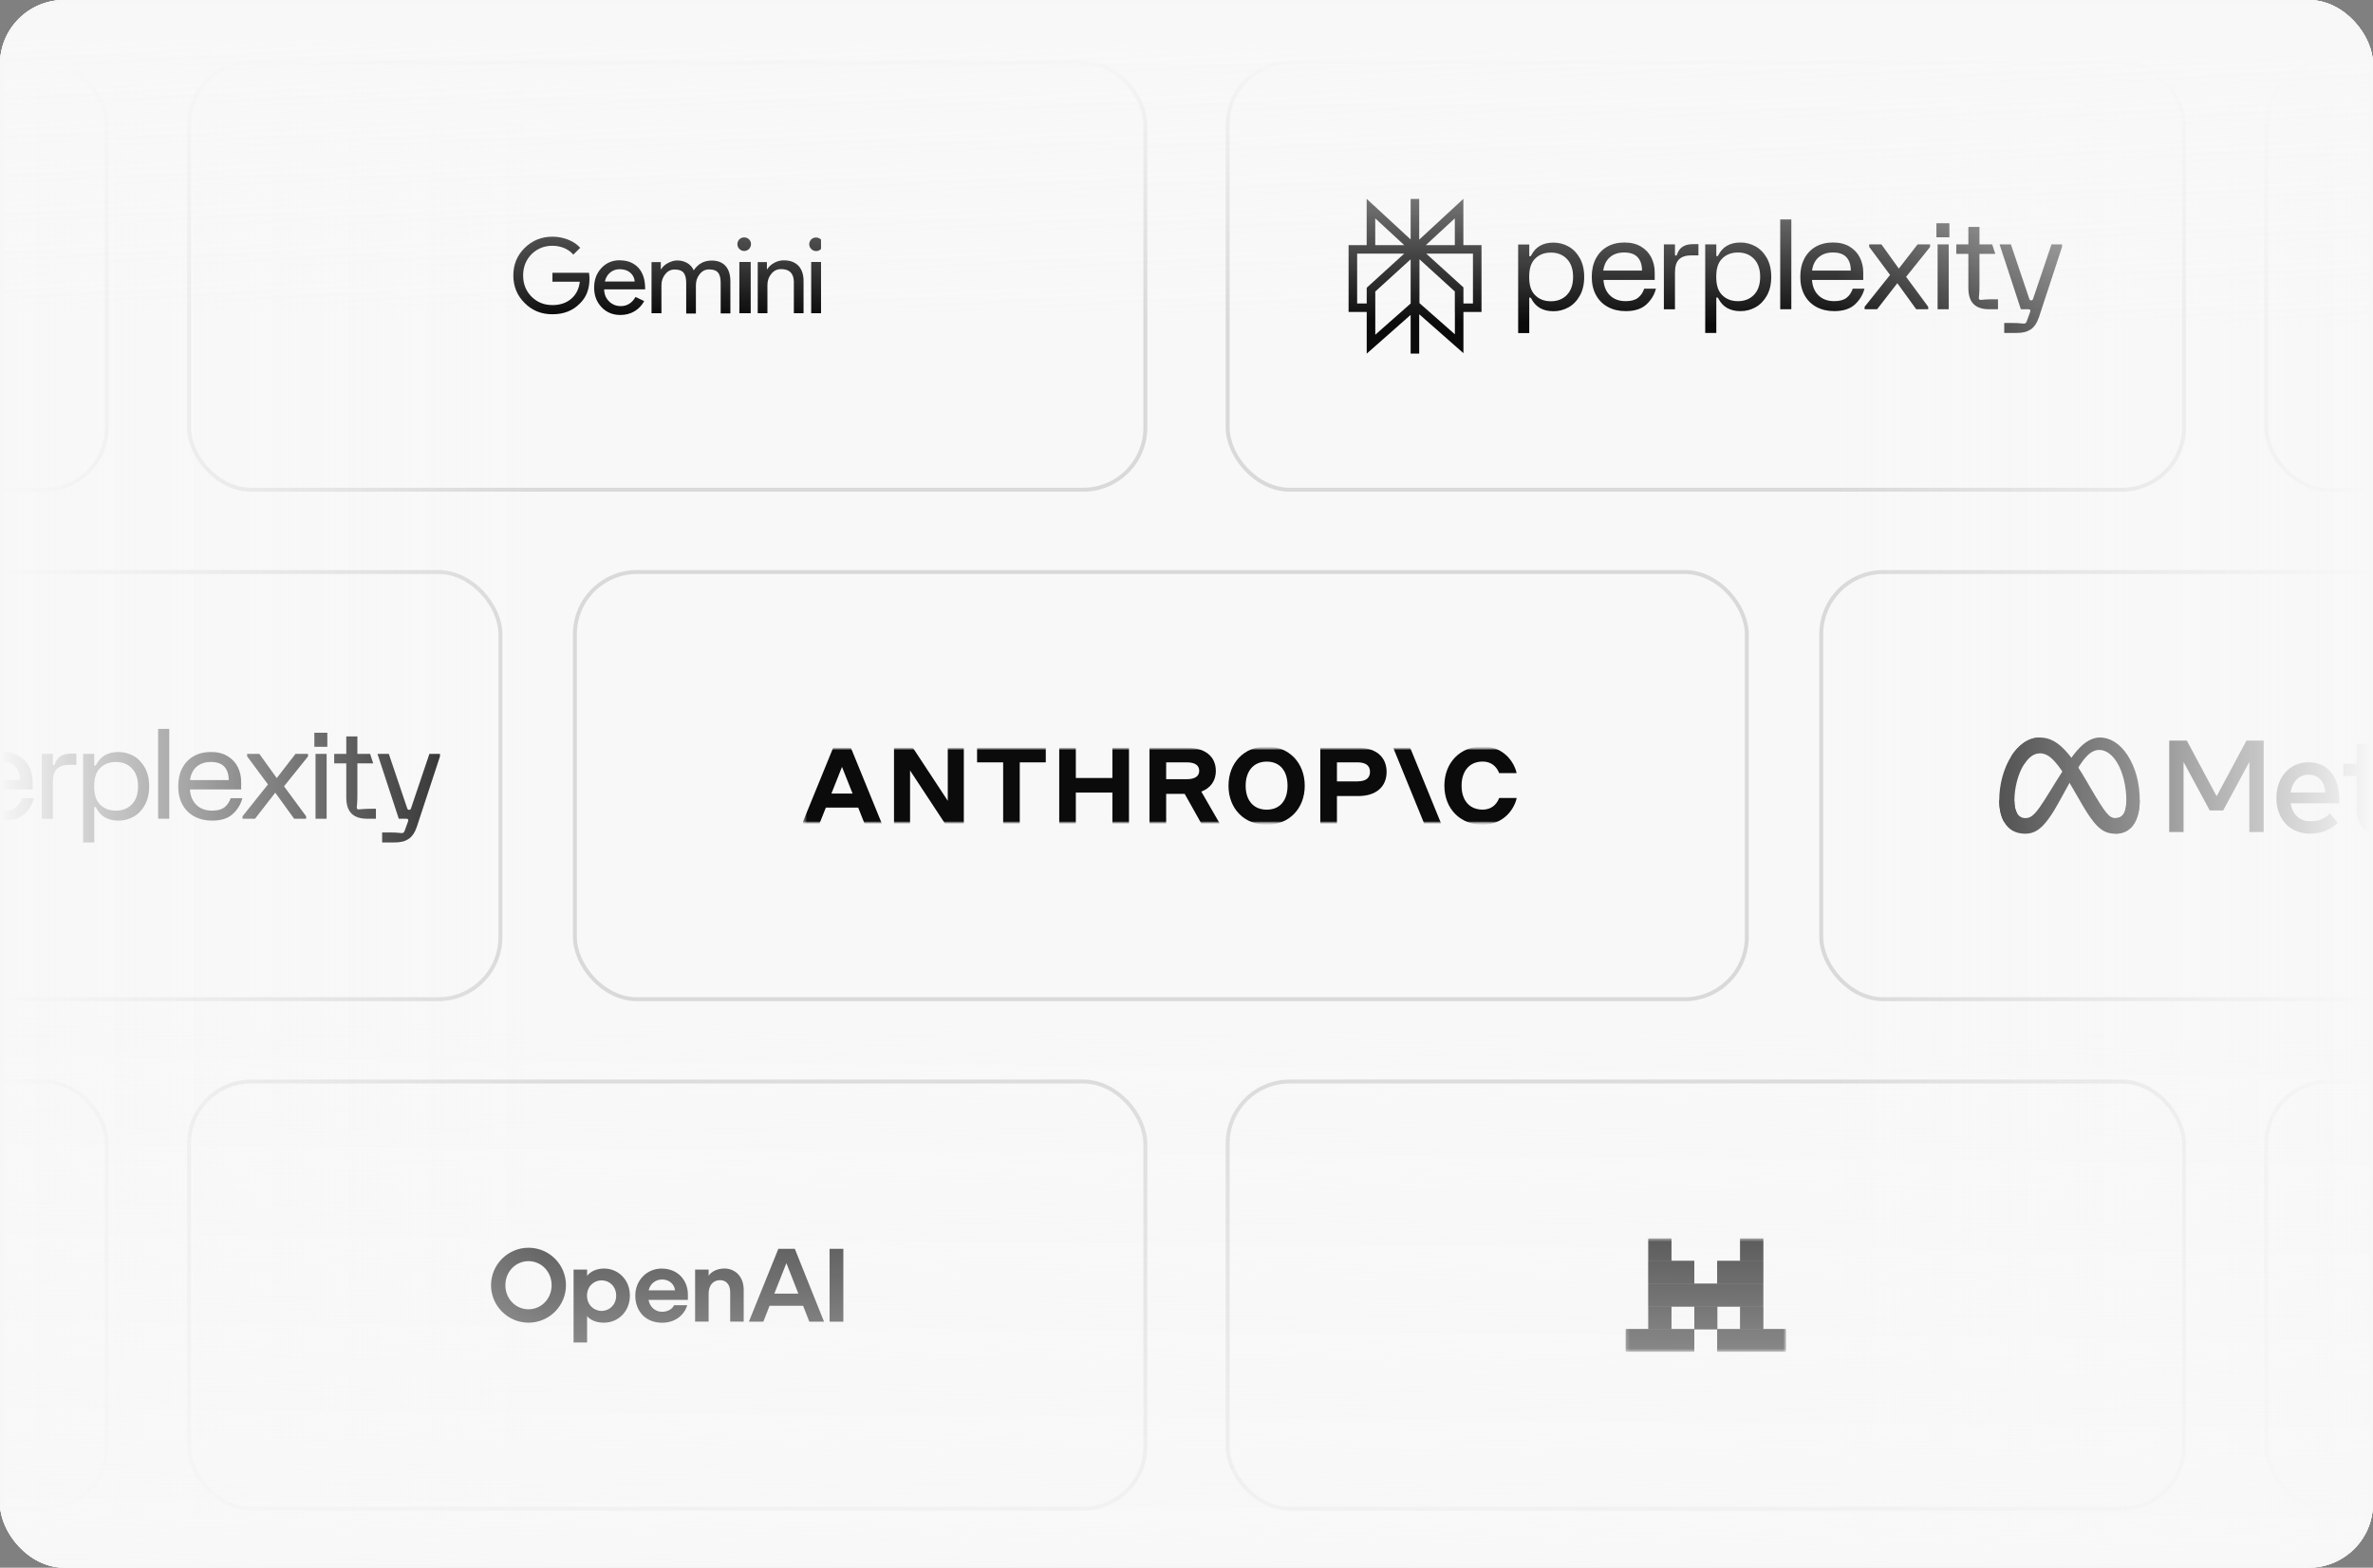 <svg width="666" height="440" viewBox="0 0 666 440" fill="none" xmlns="http://www.w3.org/2000/svg">
<rect x="0" y="0" width="666" height="440" fill="#808080" stroke="none"/>
<g clip-path="url(#clip0_30799_4788)">
<rect width="666" height="440" rx="18" fill="#F8F8F8"/>
<rect x="-93.45" y="160.55" width="233.9" height="119.9" rx="17.45" fill="#F8F8F8"/>
<rect x="-93.45" y="160.55" width="233.9" height="119.9" rx="17.45" stroke="#D9D9D9" stroke-width="1.1"/>
<path d="M19.901 211.521H21.427V214.673H19.452C17.905 214.673 16.751 215.046 15.986 215.794C15.225 216.54 14.843 217.768 14.843 219.474V229.807H11.726V211.593H14.843V214.5C14.843 214.664 14.925 214.745 15.085 214.745C15.177 214.745 15.245 214.722 15.294 214.675C15.343 214.628 15.386 214.535 15.434 214.394C16.035 212.481 17.527 211.524 19.903 211.524H19.901V211.521ZM40.637 215.426C41.455 216.884 41.866 218.642 41.866 220.697C41.866 222.751 41.457 224.509 40.637 225.967C39.816 227.426 38.753 228.519 37.448 229.242C36.143 229.966 34.74 230.328 33.239 230.328C30.282 230.328 28.203 229.137 27.003 226.754C26.912 226.568 26.794 226.473 26.656 226.473C26.518 226.473 26.447 226.543 26.447 226.685V236.458H23.33V211.591H26.447V214.709C26.447 214.848 26.516 214.92 26.656 214.92C26.796 214.92 26.909 214.828 27.003 214.639C28.203 212.256 30.282 211.065 33.239 211.065C34.74 211.065 36.143 211.427 37.448 212.151C38.753 212.874 39.814 213.967 40.637 215.426ZM38.751 220.697C38.751 218.548 38.18 216.873 37.037 215.671C35.894 214.468 34.389 213.868 32.515 213.868C30.64 213.868 29.135 214.47 27.992 215.671C26.847 216.873 26.429 218.55 26.429 220.697C26.429 222.843 26.849 224.52 27.992 225.722C29.135 226.927 30.642 227.525 32.515 227.525C34.387 227.525 35.894 226.923 37.037 225.722C38.18 224.522 38.751 222.843 38.751 220.697ZM-11.862 215.453C-11.044 216.911 -10.633 218.669 -10.633 220.724C-10.633 222.778 -11.042 224.536 -11.862 225.994C-12.683 227.453 -13.745 228.546 -15.051 229.269C-16.356 229.993 -17.759 230.355 -19.26 230.355C-22.217 230.355 -24.296 229.164 -25.496 226.781C-25.587 226.595 -25.705 226.5 -25.843 226.5C-25.981 226.5 -26.052 226.57 -26.052 226.711V236.485H-29.167V211.618H-26.05V214.736C-26.05 214.875 -25.981 214.947 -25.841 214.947C-25.701 214.947 -25.587 214.855 -25.494 214.666C-24.293 212.283 -22.214 211.092 -19.257 211.092C-17.756 211.092 -16.354 211.454 -15.048 212.178C-13.743 212.901 -12.683 213.994 -11.86 215.453H-11.862ZM-13.75 220.724C-13.75 218.575 -14.321 216.9 -15.464 215.698C-16.607 214.497 -18.114 213.895 -19.987 213.895C-21.859 213.895 -23.366 214.497 -24.509 215.698C-25.652 216.902 -26.072 218.577 -26.072 220.724C-26.072 222.87 -25.652 224.547 -24.509 225.75C-23.366 226.954 -21.861 227.552 -19.987 227.552C-18.112 227.552 -16.607 226.95 -15.464 225.75C-14.321 224.549 -13.75 222.87 -13.75 220.724ZM6.216 224.021H9.507C9.069 225.727 8.173 227.204 6.823 228.451C5.471 229.701 3.537 230.324 1.018 230.324C-0.876 230.324 -2.544 229.933 -3.987 229.15C-5.43 228.368 -6.544 227.255 -7.331 225.806C-8.118 224.358 -8.509 222.654 -8.509 220.692C-8.509 218.73 -8.127 217.026 -7.367 215.578C-6.606 214.131 -5.537 213.016 -4.163 212.234C-2.788 211.452 -1.179 211.06 0.669 211.06C2.516 211.06 4.048 211.447 5.329 212.216C6.612 212.987 7.568 214.01 8.204 215.279C8.84 216.554 9.156 217.948 9.156 219.465V221.566H-5.221C-5.108 223.387 -4.498 224.837 -3.402 225.909C-2.306 226.983 -0.832 227.521 1.016 227.521C2.516 227.521 3.668 227.213 4.464 226.592C5.26 225.972 5.843 225.116 6.214 224.016L6.216 224.021ZM-5.285 218.943H5.594C5.594 217.356 5.189 216.111 4.38 215.212C3.57 214.315 2.301 213.863 0.569 213.863C-1.048 213.863 -2.371 214.302 -3.398 215.178C-4.425 216.053 -5.054 217.309 -5.285 218.943ZM44.381 229.802H47.5V204.585H44.381V229.804V229.802ZM88.222 209.602H91.864V205.659H88.222V209.602ZM101.671 227.089C101.104 227.148 100.761 227.177 100.649 227.177C100.488 227.177 100.357 227.13 100.266 227.035C100.174 226.943 100.126 226.815 100.126 226.649C100.126 226.534 100.157 226.188 100.216 225.615C100.27 225.044 100.302 224.16 100.302 222.971V214.257H104.748L103.872 211.589H100.303V206.684H97.187V211.586H93.795V214.255H97.187V223.843C97.187 225.853 97.674 227.348 98.642 228.328C99.612 229.308 101.091 229.8 103.079 229.8H105.504V226.999H104.29C103.112 226.999 102.24 227.028 101.673 227.087L101.671 227.089ZM120.514 211.589L115.352 226.871C115.283 227.06 115.174 227.305 114.821 227.305C114.467 227.305 114.356 227.06 114.286 226.871L109.124 211.589H105.944L111.923 229.802H114.038C114.175 229.802 114.281 229.816 114.352 229.838C114.421 229.861 114.478 229.919 114.525 230.013C114.615 230.153 114.604 230.364 114.489 230.643L113.519 233.304C113.38 233.655 113.115 233.83 112.724 233.83C112.584 233.83 112.262 233.801 111.754 233.742C111.245 233.684 110.59 233.655 109.781 233.655H107.25V236.455H110.576C112.517 236.455 113.684 236.123 114.689 235.457C115.695 234.792 116.472 233.619 117.028 231.938L123.485 212.288V211.589H120.518H120.514ZM77.67 218.384L72.785 211.589H69.355V212.288L75.208 220.168L68.071 229.101V229.8H71.571L77.253 222.479L82.554 229.8H85.916V229.101L79.712 220.694L86.437 212.324V211.589H82.937L77.672 218.384H77.67ZM88.553 229.802H91.672V211.591H88.553V229.804V229.802ZM68.028 224.021C67.588 225.727 66.695 227.204 65.346 228.451C63.993 229.701 62.059 230.324 59.54 230.324C57.646 230.324 55.978 229.933 54.535 229.15C53.09 228.368 51.979 227.255 51.191 225.806C50.406 224.358 50.015 222.654 50.015 220.692C50.015 218.73 50.397 217.026 51.158 215.578C51.921 214.131 52.988 213.016 54.362 212.234C55.735 211.452 57.345 211.06 59.196 211.06C61.046 211.06 62.575 211.447 63.858 212.216C65.138 212.987 66.097 214.01 66.732 215.279C67.369 216.554 67.684 217.948 67.684 219.465V221.566H53.306C53.422 223.387 54.028 224.837 55.125 225.909C56.221 226.983 57.695 227.521 59.543 227.521C61.043 227.521 62.195 227.213 62.991 226.592C63.786 225.972 64.369 225.116 64.738 224.016H68.031L68.028 224.021ZM53.315 218.943H64.194C64.194 217.356 63.789 216.111 62.982 215.212C62.172 214.315 60.903 213.863 59.171 213.863C57.554 213.863 56.232 214.302 55.205 215.178C54.177 216.053 53.546 217.309 53.317 218.943H53.315Z" fill="#0B0B0B"/>
<rect x="161.35" y="160.55" width="328.9" height="119.9" rx="17.45" stroke="#D9D9D9" stroke-width="1.1"/>
<g clip-path="url(#clip1_30799_4788)">
<mask id="mask0_30799_4788" style="mask-type:luminance" maskUnits="userSpaceOnUse" x="225" y="209" width="202" height="23">
<path d="M426.449 209.5H225.149V231.5H426.449V209.5Z" fill="white"/>
</mask>
<g mask="url(#mask0_30799_4788)">
<path d="M425.746 209.5V231.5H225.149V209.5H425.746Z" fill="#F8F8F8"/>
<mask id="mask1_30799_4788" style="mask-type:luminance" maskUnits="userSpaceOnUse" x="225" y="209" width="202" height="23">
<path d="M426.449 209.5H225.149V231.5H426.449V209.5Z" fill="white"/>
</mask>
<g mask="url(#mask1_30799_4788)">
<mask id="mask2_30799_4788" style="mask-type:luminance" maskUnits="userSpaceOnUse" x="225" y="209" width="202" height="23">
<path d="M426.449 209.5H225.149V231.5H426.449V209.5Z" fill="white"/>
</mask>
<g mask="url(#mask2_30799_4788)">
<mask id="mask3_30799_4788" style="mask-type:luminance" maskUnits="userSpaceOnUse" x="225" y="209" width="202" height="23">
<path d="M426.449 209.5H225.149V231.5H426.449V209.5Z" fill="white"/>
</mask>
<g mask="url(#mask3_30799_4788)">
<path d="M266.001 224.762L256.203 209.871H250.91V231.142H255.415V216.251L265.212 231.142H270.505V209.871H266.001V224.762Z" fill="#0B0B0B"/>
</g>
<mask id="mask4_30799_4788" style="mask-type:luminance" maskUnits="userSpaceOnUse" x="225" y="209" width="202" height="23">
<path d="M426.449 209.5H225.149V231.5H426.449V209.5Z" fill="white"/>
</mask>
<g mask="url(#mask4_30799_4788)">
<path d="M274.236 213.969H281.542V231.142H286.201V213.969H293.507V209.871H274.222V213.969H274.236Z" fill="#0B0B0B"/>
</g>
<mask id="mask5_30799_4788" style="mask-type:luminance" maskUnits="userSpaceOnUse" x="225" y="209" width="202" height="23">
<path d="M426.449 209.5H225.149V231.5H426.449V209.5Z" fill="white"/>
</mask>
<g mask="url(#mask5_30799_4788)">
<path d="M312.201 218.355H301.939V209.871H297.279V231.142H301.939V222.452H312.201V231.142H316.86V209.871H312.201V218.355Z" fill="#0B0B0B"/>
</g>
<mask id="mask6_30799_4788" style="mask-type:luminance" maskUnits="userSpaceOnUse" x="225" y="209" width="202" height="23">
<path d="M426.449 209.5H225.149V231.5H426.449V209.5Z" fill="white"/>
</mask>
<g mask="url(#mask6_30799_4788)">
<path d="M327.292 213.969H333.049C335.358 213.969 336.568 214.794 336.568 216.334C336.568 217.874 335.358 218.699 333.049 218.699H327.292V213.955V213.969ZM341.228 216.347C341.228 212.332 338.215 209.871 333.26 209.871H322.618V231.142H327.292V222.81H332.486L337.16 231.142H342.326L337.16 222.177C339.75 221.201 341.242 219.152 341.242 216.334L341.228 216.347Z" fill="#0B0B0B"/>
</g>
<mask id="mask7_30799_4788" style="mask-type:luminance" maskUnits="userSpaceOnUse" x="225" y="209" width="202" height="23">
<path d="M426.449 209.5H225.149V231.5H426.449V209.5Z" fill="white"/>
</mask>
<g mask="url(#mask7_30799_4788)">
<path d="M355.516 227.251C351.842 227.251 349.603 224.694 349.603 220.541C349.603 216.389 351.842 213.762 355.516 213.762C359.19 213.762 361.358 216.32 361.358 220.541C361.358 224.762 359.148 227.251 355.516 227.251ZM355.516 209.5C349.237 209.5 344.789 214.051 344.789 220.528C344.789 227.004 349.237 231.5 355.516 231.5C361.794 231.5 366.186 226.949 366.186 220.528C366.186 214.106 361.766 209.5 355.516 209.5Z" fill="#0B0B0B"/>
</g>
<mask id="mask8_30799_4788" style="mask-type:luminance" maskUnits="userSpaceOnUse" x="225" y="209" width="202" height="23">
<path d="M426.449 209.5H225.149V231.5H426.449V209.5Z" fill="white"/>
</mask>
<g mask="url(#mask8_30799_4788)">
<path d="M380.981 219.317H375.223V213.969H380.981C383.289 213.969 384.5 214.876 384.5 216.636C384.5 218.396 383.289 219.304 380.981 219.304V219.317ZM381.192 209.871H370.55V231.142H375.223V223.429H381.192C386.147 223.429 389.159 220.871 389.159 216.65C389.159 212.429 386.147 209.871 381.192 209.871Z" fill="#0B0B0B"/>
</g>
<mask id="mask9_30799_4788" style="mask-type:luminance" maskUnits="userSpaceOnUse" x="225" y="209" width="202" height="23">
<path d="M426.449 209.5H225.149V231.5H426.449V209.5Z" fill="white"/>
</mask>
<g mask="url(#mask9_30799_4788)">
<path d="M420.749 223.992C419.947 226.055 418.328 227.237 416.118 227.237C412.444 227.237 410.205 224.68 410.205 220.527C410.205 216.375 412.444 213.749 416.118 213.749C418.328 213.749 419.947 214.931 420.749 216.994H425.69C424.479 212.442 420.833 209.486 416.104 209.486C409.825 209.486 405.377 214.037 405.377 220.514C405.377 226.99 409.825 231.486 416.104 231.486C420.862 231.486 424.507 228.502 425.718 223.979H420.735L420.749 223.992Z" fill="#0B0B0B"/>
</g>
<mask id="mask10_30799_4788" style="mask-type:luminance" maskUnits="userSpaceOnUse" x="225" y="209" width="202" height="23">
<path d="M426.449 209.5H225.149V231.5H426.449V209.5Z" fill="white"/>
</mask>
<g mask="url(#mask10_30799_4788)">
<path d="M391.018 209.871L399.703 231.142H404.461L395.776 209.871H391.018Z" fill="#0B0B0B"/>
</g>
<mask id="mask11_30799_4788" style="mask-type:luminance" maskUnits="userSpaceOnUse" x="225" y="209" width="202" height="23">
<path d="M426.449 209.5H225.149V231.5H426.449V209.5Z" fill="white"/>
</mask>
<g mask="url(#mask11_30799_4788)">
<path d="M233.342 222.727L236.312 215.247L239.283 222.727H233.342ZM233.835 209.871L225.149 231.142H230.006L231.78 226.674H240.859L242.633 231.142H247.489L238.804 209.871H233.821H233.835Z" fill="#0B0B0B"/>
</g>
</g>
</g>
</g>
</g>
<rect x="511.15" y="160.55" width="229.9" height="119.9" rx="17.45" fill="#F8F8F8"/>
<rect x="511.15" y="160.55" width="229.9" height="119.9" rx="17.45" stroke="#D9D9D9" stroke-width="1.1"/>
<g clip-path="url(#clip2_30799_4788)">
<path d="M565.359 224.806C565.359 226.358 565.689 227.55 566.121 228.271C566.688 229.215 567.532 229.615 568.394 229.615C569.504 229.615 570.52 229.331 572.479 226.539C574.048 224.301 575.896 221.16 577.14 219.191L579.246 215.855C580.709 213.538 582.403 210.962 584.345 209.217C585.93 207.792 587.64 207 589.361 207C592.25 207 595.002 208.726 597.109 211.963C599.414 215.509 600.533 219.974 600.533 224.583C600.533 227.322 600.009 229.335 599.118 230.925C598.257 232.463 596.578 234 593.755 234V229.615C596.172 229.615 596.776 227.325 596.776 224.704C596.776 220.969 595.931 216.825 594.07 213.863C592.749 211.762 591.038 210.479 589.155 210.479C587.119 210.479 585.48 212.062 583.638 214.885C582.659 216.385 581.654 218.213 580.526 220.275L579.283 222.544C576.787 227.106 576.155 228.145 574.907 229.86C572.72 232.862 570.852 234 568.394 234C565.477 234 563.632 232.698 562.49 230.736C561.558 229.137 561.1 227.039 561.1 224.649L565.359 224.806Z" fill="#0B0B0B"/>
<path d="M564.458 212.273C566.411 209.17 569.229 207 572.461 207C574.333 207 576.194 207.571 578.137 209.207C580.262 210.995 582.528 213.939 585.354 218.792L586.367 220.534C588.814 224.735 590.206 226.897 591.02 227.916C592.068 229.225 592.802 229.615 593.755 229.615C596.172 229.615 596.776 227.325 596.776 224.704L600.533 224.583C600.533 227.322 600.009 229.335 599.118 230.925C598.257 232.463 596.578 234 593.755 234C591.999 234 590.444 233.607 588.725 231.935C587.403 230.651 585.857 228.371 584.668 226.321L581.132 220.231C579.357 217.175 577.73 214.896 576.787 213.865C575.774 212.755 574.471 211.415 572.392 211.415C570.71 211.415 569.281 212.632 568.085 214.494L564.458 212.273Z" fill="#0B0B0B"/>
<path d="M572.392 211.415C570.71 211.415 569.281 212.632 568.085 214.494C566.394 217.124 565.359 221.043 565.359 224.806C565.359 226.358 565.689 227.55 566.121 228.271L562.49 230.736C561.558 229.137 561.1 227.039 561.1 224.649C561.1 220.302 562.257 215.771 564.458 212.273C566.411 209.17 569.229 207 572.461 207L572.392 211.415Z" fill="#0B0B0B"/>
<path d="M608.812 207.854H613.74L622.117 223.477L630.496 207.854H635.316V233.525H631.296V213.85L623.949 227.475H620.178L612.832 213.85V233.525H608.812V207.854ZM647.91 217.425C645.027 217.425 643.291 219.662 642.876 222.431H652.659C652.457 219.578 650.861 217.425 647.91 217.425ZM638.891 224.009C638.891 218.182 642.544 213.941 647.98 213.941C653.327 213.941 656.519 218.128 656.519 224.32V225.457H642.876C643.36 228.47 645.299 230.5 648.425 230.5C650.92 230.5 652.479 229.715 653.957 228.28L656.092 230.976C654.081 232.883 651.522 233.983 648.283 233.983C642.399 233.983 638.891 229.56 638.891 224.009ZM661.393 217.793H657.693V214.4H661.393V208.79H665.271V214.4H670.892V217.793H665.271V226.392C665.271 229.328 666.181 230.371 668.419 230.371C669.441 230.371 670.026 230.281 670.892 230.132V233.488C669.814 233.802 668.785 233.946 667.672 233.946C663.485 233.946 661.393 231.588 661.393 226.868V217.793ZM687.221 221.092C686.442 219.065 684.705 217.572 682.151 217.572C678.833 217.572 676.709 220 676.709 223.953C676.709 227.808 678.664 230.353 681.992 230.353C684.609 230.353 686.477 228.784 687.221 226.832V221.092ZM691.099 233.525H687.292V230.848C686.228 232.424 684.292 233.983 681.156 233.983C676.112 233.983 672.742 229.63 672.742 223.953C672.742 218.223 676.193 213.941 681.37 213.941C683.929 213.941 685.936 214.995 687.292 216.857V214.4H691.099V233.525Z" fill="#0B0B0B"/>
</g>
<rect x="-238.45" y="303.55" width="268.4" height="119.9" rx="17.45" fill="#F8F8F8"/>
<rect x="-238.45" y="303.55" width="268.4" height="119.9" rx="17.45" stroke="#D9D9D9" stroke-width="1.1"/>
<rect x="53.05" y="303.55" width="268.4" height="119.9" rx="17.45" fill="#F8F8F8"/>
<rect x="53.05" y="303.55" width="268.4" height="119.9" rx="17.45" stroke="#D9D9D9" stroke-width="1.1"/>
<g clip-path="url(#clip3_30799_4788)">
<path d="M148.327 350.207C142.541 350.207 137.811 354.937 137.811 360.723C137.811 366.509 142.541 371.239 148.327 371.239C154.113 371.239 158.843 366.531 158.843 360.723C158.843 354.915 154.146 350.207 148.327 350.207ZM148.327 367.477C144.73 367.477 141.837 364.529 141.837 360.723C141.837 356.917 144.73 353.969 148.327 353.969C151.924 353.969 154.817 356.917 154.817 360.723C154.817 364.529 151.924 367.477 148.327 367.477Z" fill="#0B0B0B"/>
<path d="M169.48 356.047C167.577 356.047 165.74 356.806 164.772 358.093V356.344H160.977V376.793H164.772V369.401C165.74 370.6 167.522 371.238 169.48 371.238C173.572 371.238 176.784 368.026 176.784 363.637C176.784 359.248 173.572 356.036 169.48 356.036V356.047ZM168.842 367.938C166.675 367.938 164.75 366.244 164.75 363.648C164.75 361.052 166.675 359.358 168.842 359.358C171.009 359.358 172.934 361.052 172.934 363.648C172.934 366.244 171.009 367.938 168.842 367.938Z" fill="#0B0B0B"/>
<path d="M185.727 356.048C181.58 356.048 178.302 359.293 178.302 363.649C178.302 368.005 181.162 371.25 185.837 371.25C189.665 371.25 192.118 368.94 192.877 366.344H189.17C188.697 367.422 187.388 368.181 185.815 368.181C183.857 368.181 182.372 366.806 182.02 364.848H193.064V363.363C193.064 359.392 190.292 356.059 185.727 356.059V356.048ZM182.053 362.153C182.46 360.316 183.978 359.117 185.826 359.117C187.784 359.117 189.269 360.404 189.445 362.153H182.053Z" fill="#0B0B0B"/>
<path d="M203.172 356.048C201.478 356.048 199.696 356.807 198.882 358.061V356.334H195.087V370.942H198.882V363.077C198.882 360.8 200.114 359.304 202.094 359.304C203.931 359.304 204.932 360.701 204.932 362.659V370.931H208.727V362.043C208.727 358.424 206.505 356.026 203.172 356.026V356.048Z" fill="#0B0B0B"/>
<path d="M218.452 350.504L210.18 370.953H214.239L215.988 366.487H225.393L227.142 370.953H231.267L223.072 350.504H218.452ZM217.319 363.088L220.707 354.53L224.062 363.088H217.308H217.319Z" fill="#0B0B0B"/>
<path d="M236.689 350.504H232.828V370.953H236.689V350.504Z" fill="#0B0B0B"/>
</g>
<rect x="344.55" y="303.55" width="268.4" height="119.9" rx="17.45" fill="#F8F8F8"/>
<rect x="344.55" y="303.55" width="268.4" height="119.9" rx="17.45" stroke="#D9D9D9" stroke-width="1.1"/>
<g clip-path="url(#clip4_30799_4788)">
<mask id="mask12_30799_4788" style="mask-type:luminance" maskUnits="userSpaceOnUse" x="456" y="347" width="46" height="33">
<path d="M501.3 347.55H456.2V379.45H501.3V347.55Z" fill="white"/>
</mask>
<g mask="url(#mask12_30799_4788)">
<path d="M469.081 347.55H462.646V353.93H469.081V347.55Z" fill="#0B0B0B"/>
<path d="M494.843 347.55H488.408V353.93H494.843V347.55Z" fill="#0B0B0B"/>
<path d="M475.517 353.93H462.636V360.31H475.517V353.93Z" fill="#0B0B0B"/>
<path d="M494.843 353.93H481.962V360.31H494.843V353.93Z" fill="#0B0B0B"/>
<path d="M494.833 360.31H462.636V366.69H494.833V360.31Z" fill="#0B0B0B"/>
<path d="M469.081 366.69H462.646V373.07H469.081V366.69Z" fill="#0B0B0B"/>
<path d="M481.962 366.69H475.527V373.07H481.962V366.69Z" fill="#0B0B0B"/>
<path d="M494.843 366.69H488.408V373.07H494.843V366.69Z" fill="#0B0B0B"/>
<path d="M475.516 373.071H456.2V379.451H475.516V373.071Z" fill="#0B0B0B"/>
<path d="M501.29 373.071H481.974V379.451H501.29V373.071Z" fill="#0B0B0B"/>
<path d="M469.081 347.55H462.646V353.93H469.081V347.55Z" fill="#0B0B0B"/>
<path d="M494.843 347.55H488.408V353.93H494.843V347.55Z" fill="#0B0B0B"/>
<path d="M475.517 353.93H462.636V360.31H475.517V353.93Z" fill="#0B0B0B"/>
<path d="M494.843 353.93H481.962V360.31H494.843V353.93Z" fill="#0B0B0B"/>
<path d="M494.844 360.31H462.636V366.69H494.833V360.31H494.844Z" fill="#0B0B0B"/>
<path d="M469.081 366.69H462.646V373.07H469.081V366.69Z" fill="#0B0B0B"/>
<path d="M481.962 366.69H475.527V373.07H481.962V366.69Z" fill="#0B0B0B"/>
<path d="M494.843 366.69H488.408V373.07H494.843V366.69Z" fill="#0B0B0B"/>
<path d="M475.516 373.071H456.2V379.451H475.516V373.071Z" fill="#0B0B0B"/>
<path d="M501.278 373.071H481.962V379.451H501.278V373.071Z" fill="#0B0B0B"/>
</g>
</g>
<rect x="636.05" y="303.55" width="268.4" height="119.9" rx="17.45" fill="#F8F8F8"/>
<rect x="636.05" y="303.55" width="268.4" height="119.9" rx="17.45" stroke="#D9D9D9" stroke-width="1.1"/>
<rect x="-238.45" y="17.55" width="268.4" height="119.9" rx="17.45" fill="#F8F8F8"/>
<rect x="-238.45" y="17.55" width="268.4" height="119.9" rx="17.45" stroke="#D9D9D9" stroke-width="1.1"/>
<rect x="53.05" y="17.55" width="268.4" height="119.9" rx="17.45" fill="#F8F8F8"/>
<rect x="53.05" y="17.55" width="268.4" height="119.9" rx="17.45" stroke="#D9D9D9" stroke-width="1.1"/>
<g clip-path="url(#clip5_30799_4788)">
<path fill-rule="evenodd" clip-rule="evenodd" d="M165.446 78.161C165.446 81.079 164.577 83.396 162.81 85.113C160.84 87.172 158.262 88.202 155.047 88.202C151.831 88.202 149.369 87.144 147.255 85.055C145.14 82.967 144.068 80.364 144.068 77.302C144.068 74.241 145.14 71.666 147.255 69.578C149.398 67.49 151.976 66.431 155.047 66.431C156.611 66.431 158.059 66.717 159.45 67.261C160.84 67.804 161.97 68.577 162.839 69.549L160.898 71.466C160.261 70.694 159.421 70.093 158.378 69.635C157.335 69.206 156.205 68.977 155.047 68.977C152.729 68.977 150.789 69.778 149.195 71.323C147.631 72.925 146.82 74.899 146.82 77.302C146.82 79.706 147.602 81.68 149.195 83.282C150.789 84.855 152.729 85.627 155.047 85.627C157.161 85.627 158.899 85.055 160.29 83.882C161.68 82.709 162.491 81.107 162.723 79.076H155.047V76.559H165.301C165.388 77.102 165.446 77.617 165.446 78.132M173.962 73.068C176.134 73.068 177.843 73.755 179.147 75.128C180.422 76.501 181.059 78.447 181.059 80.936V81.222H169.559C169.588 82.624 170.08 83.768 170.978 84.626C171.847 85.484 173.035 85.942 174.252 85.914C175.99 85.914 177.38 85.055 178.365 83.339L180.798 84.512C180.161 85.685 179.234 86.686 178.075 87.373C176.917 88.059 175.584 88.403 174.136 88.403C171.992 88.403 170.225 87.687 168.835 86.228C167.444 84.769 166.749 82.938 166.749 80.735C166.749 78.533 167.415 76.702 168.777 75.243C170.138 73.784 171.847 73.04 173.962 73.04M173.904 75.557C172.861 75.557 171.992 75.872 171.239 76.501C170.486 77.131 169.994 77.96 169.762 79.019H178.133C178.075 78.046 177.641 77.159 176.888 76.53C176.134 75.872 175.15 75.557 173.904 75.557ZM185.578 87.916H182.855V73.555H185.462V75.557H185.578C185.983 74.842 186.62 74.27 187.489 73.812C188.358 73.354 189.198 73.097 190.067 73.097C191.139 73.097 192.066 73.354 192.906 73.841C193.717 74.327 194.326 75.014 194.702 75.872C195.919 74.041 197.599 73.126 199.742 73.126C201.422 73.126 202.726 73.641 203.624 74.642C204.551 75.672 204.985 77.102 204.985 78.99V87.973H202.262V79.419C202.262 78.075 202.031 77.102 201.509 76.501C201.017 75.901 200.177 75.615 199.018 75.615C197.975 75.615 197.077 76.044 196.382 76.93C195.658 77.817 195.31 78.847 195.31 80.049V88.002H192.588V79.448C192.588 78.103 192.356 77.131 191.834 76.53C191.342 75.929 190.502 75.643 189.343 75.643C188.3 75.643 187.402 76.072 186.707 76.959C185.983 77.846 185.636 78.876 185.636 80.077V88.031L185.578 87.916ZM208.867 66.631C209.388 66.631 209.852 66.832 210.228 67.175C210.605 67.547 210.779 68.005 210.779 68.52C210.779 69.034 210.576 69.492 210.228 69.864C209.852 70.236 209.388 70.436 208.867 70.436C208.345 70.436 207.882 70.236 207.505 69.864C207.129 69.492 206.955 69.034 206.955 68.52C206.955 68.005 207.158 67.547 207.505 67.175C207.882 66.803 208.345 66.631 208.867 66.631ZM210.692 73.526V87.916H207.505V73.526H210.692ZM230.968 68.548C230.968 69.063 230.766 69.521 230.418 69.893C230.041 70.265 229.578 70.465 229.057 70.465C228.535 70.465 228.072 70.265 227.695 69.893C227.319 69.521 227.116 69.063 227.116 68.548C227.116 68.033 227.319 67.576 227.666 67.204C228.043 66.832 228.506 66.66 229.028 66.66C229.549 66.66 230.012 66.86 230.389 67.204C230.766 67.547 230.968 68.033 230.968 68.548ZM230.852 73.526V87.916H227.666V73.526H230.852ZM212.632 73.555H215.239V75.557H215.355C215.761 74.842 216.398 74.27 217.267 73.784C218.078 73.326 219.005 73.068 219.961 73.068C221.757 73.068 223.118 73.583 224.074 74.585C225.03 75.586 225.523 77.016 225.523 78.876V87.916H222.8V79.047C222.742 76.702 221.554 75.529 219.208 75.529C218.107 75.529 217.209 75.958 216.485 76.845C215.761 77.703 215.384 78.761 215.384 79.963V87.916H212.661V73.555H212.632Z" fill="#0B0B0B"/>
</g>
<rect x="344.55" y="17.55" width="268.4" height="119.9" rx="17.45" fill="#F8F8F8"/>
<rect x="344.55" y="17.55" width="268.4" height="119.9" rx="17.45" stroke="#D9D9D9" stroke-width="1.1"/>
<path fill-rule="evenodd" clip-rule="evenodd" d="M383.567 55.81L395.908 67.209V67.206V55.836H398.311V67.26L410.707 55.81V68.807H415.797V87.554H410.723V99.127L398.311 88.194V99.252H395.908V88.374L383.581 99.26V87.554H378.491V68.807H383.567V55.81ZM394.097 71.186H380.894V85.175H383.578V80.762L394.097 71.186ZM385.983 81.818V93.951L395.908 85.187V72.78L385.983 81.818ZM398.38 85.071V72.768L408.308 81.806V87.554H408.321V93.827L398.38 85.071ZM410.723 85.175H413.395V71.186H400.289L410.723 80.663V85.175ZM408.305 68.807V61.282L400.158 68.807H408.305ZM394.116 68.807H385.969V61.282L394.116 68.807Z" fill="#0B0B0B"/>
<path d="M475.151 68.521H476.677V71.672H474.702C473.155 71.672 472.001 72.046 471.236 72.794C470.475 73.54 470.093 74.768 470.093 76.474V86.807H466.976V68.593H470.093V71.5C470.093 71.664 470.175 71.745 470.335 71.745C470.427 71.745 470.495 71.722 470.544 71.675C470.593 71.628 470.635 71.535 470.684 71.394C471.285 69.481 472.777 68.523 475.153 68.523H475.151V68.521ZM495.887 72.426C496.705 73.884 497.116 75.642 497.116 77.697C497.116 79.751 496.707 81.509 495.887 82.968C495.066 84.426 494.003 85.519 492.698 86.243C491.393 86.966 489.99 87.328 488.489 87.328C485.532 87.328 483.453 86.137 482.253 83.754C482.162 83.568 482.044 83.473 481.906 83.473C481.768 83.473 481.697 83.543 481.697 83.684V93.458H478.58V68.591H481.697V71.709C481.697 71.848 481.766 71.92 481.906 71.92C482.046 71.92 482.159 71.828 482.253 71.639C483.453 69.256 485.532 68.065 488.489 68.065C489.99 68.065 491.393 68.427 492.698 69.151C494.003 69.874 495.064 70.967 495.887 72.426ZM494.001 77.697C494.001 75.548 493.43 73.873 492.287 72.671C491.144 71.468 489.639 70.868 487.765 70.868C485.89 70.868 484.385 71.47 483.242 72.671C482.097 73.873 481.679 75.55 481.679 77.697C481.679 79.843 482.099 81.52 483.242 82.722C484.385 83.927 485.892 84.525 487.765 84.525C489.637 84.525 491.144 83.923 492.287 82.722C493.43 81.522 494.001 79.843 494.001 77.697ZM443.388 72.453C444.206 73.911 444.617 75.669 444.617 77.724C444.617 79.778 444.208 81.536 443.388 82.994C442.567 84.453 441.505 85.546 440.199 86.269C438.894 86.993 437.491 87.355 435.99 87.355C433.033 87.355 430.954 86.164 429.754 83.781C429.663 83.595 429.545 83.5 429.407 83.5C429.269 83.5 429.198 83.57 429.198 83.712V93.485H426.083V68.618H429.2V71.736C429.2 71.875 429.269 71.947 429.409 71.947C429.549 71.947 429.663 71.855 429.756 71.666C430.957 69.283 433.036 68.092 435.993 68.092C437.494 68.092 438.896 68.454 440.202 69.178C441.507 69.901 442.567 70.994 443.39 72.453H443.388ZM441.5 77.724C441.5 75.575 440.929 73.9 439.786 72.698C438.643 71.497 437.136 70.895 435.263 70.895C433.391 70.895 431.884 71.497 430.741 72.698C429.598 73.902 429.178 75.577 429.178 77.724C429.178 79.87 429.598 81.547 430.741 82.749C431.884 83.954 433.389 84.552 435.263 84.552C437.138 84.552 438.643 83.95 439.786 82.749C440.929 81.549 441.5 79.87 441.5 77.724ZM461.466 81.021H464.757C464.319 82.727 463.423 84.204 462.073 85.451C460.721 86.701 458.787 87.324 456.268 87.324C454.374 87.324 452.706 86.933 451.263 86.15C449.82 85.368 448.706 84.255 447.919 82.806C447.132 81.358 446.741 79.654 446.741 77.692C446.741 75.73 447.123 74.026 447.883 72.578C448.644 71.131 449.713 70.016 451.087 69.234C452.461 68.452 454.071 68.06 455.919 68.06C457.766 68.06 459.298 68.447 460.579 69.216C461.862 69.987 462.818 71.01 463.454 72.279C464.09 73.554 464.406 74.948 464.406 76.465V78.566H450.029C450.142 80.387 450.752 81.837 451.848 82.909C452.944 83.984 454.418 84.521 456.266 84.521C457.766 84.521 458.918 84.213 459.714 83.592C460.51 82.972 461.093 82.116 461.464 81.016L461.466 81.021ZM449.965 75.943H460.844C460.844 74.356 460.439 73.111 459.63 72.212C458.82 71.315 457.551 70.863 455.819 70.863C454.202 70.863 452.879 71.302 451.852 72.178C450.825 73.053 450.196 74.309 449.965 75.943ZM499.631 86.802H502.75V61.585H499.631V86.804V86.802ZM543.471 66.602H547.114V62.659H543.471V66.602ZM556.921 84.089C556.354 84.148 556.011 84.177 555.899 84.177C555.738 84.177 555.607 84.13 555.516 84.035C555.424 83.943 555.376 83.815 555.376 83.648C555.376 83.534 555.407 83.188 555.466 82.615C555.52 82.044 555.552 81.16 555.552 79.971V71.257H559.998L559.122 68.589H555.553V63.684H552.437V68.587H549.045V71.254H552.437V80.843C552.437 82.853 552.924 84.348 553.892 85.328C554.862 86.308 556.341 86.8 558.329 86.8H560.754V83.999H559.54C558.362 83.999 557.49 84.028 556.923 84.087L556.921 84.089ZM575.764 68.589L570.602 83.871C570.533 84.06 570.424 84.305 570.071 84.305C569.717 84.305 569.606 84.06 569.536 83.871L564.374 68.589H561.194L567.173 86.802H569.288C569.425 86.802 569.531 86.816 569.602 86.838C569.671 86.861 569.728 86.919 569.775 87.013C569.865 87.153 569.854 87.364 569.739 87.643L568.769 90.304C568.63 90.655 568.365 90.83 567.974 90.83C567.834 90.83 567.512 90.801 567.004 90.742C566.495 90.684 565.84 90.655 565.031 90.655H562.5V93.455H565.826C567.767 93.455 568.934 93.123 569.939 92.457C570.945 91.792 571.722 90.619 572.278 88.938L578.735 69.288V68.589H575.768H575.764ZM532.92 75.384L528.035 68.589H524.605V69.288L530.458 77.168L523.321 86.101V86.8H526.821L532.503 79.479L537.804 86.8H541.166V86.101L534.962 77.694L541.687 69.324V68.589H538.187L532.922 75.384H532.92ZM543.803 86.802H546.922V68.591H543.803V86.804V86.802ZM523.278 81.021C522.838 82.727 521.945 84.204 520.596 85.451C519.243 86.701 517.309 87.324 514.79 87.324C512.896 87.324 511.228 86.933 509.785 86.15C508.34 85.368 507.229 84.255 506.441 82.806C505.656 81.358 505.265 79.654 505.265 77.692C505.265 75.73 505.647 74.026 506.408 72.578C507.171 71.131 508.238 70.016 509.612 69.234C510.985 68.452 512.595 68.06 514.446 68.06C516.296 68.06 517.825 68.447 519.107 69.216C520.388 69.987 521.347 71.01 521.982 72.279C522.619 73.554 522.934 74.948 522.934 76.465V78.566H508.556C508.671 80.387 509.278 81.837 510.375 82.909C511.471 83.984 512.945 84.521 514.793 84.521C516.293 84.521 517.445 84.213 518.241 83.592C519.036 82.972 519.619 82.116 519.988 81.016H523.281L523.278 81.021ZM508.564 75.943H519.443C519.443 74.356 519.039 73.111 518.232 72.212C517.422 71.315 516.153 70.863 514.421 70.863C512.804 70.863 511.482 71.302 510.454 72.178C509.427 73.053 508.796 74.309 508.567 75.943H508.564Z" fill="#0B0B0B"/>
<rect x="636.05" y="17.55" width="268.4" height="119.9" rx="17.45" fill="#F8F8F8"/>
<rect x="636.05" y="17.55" width="268.4" height="119.9" rx="17.45" stroke="#D9D9D9" stroke-width="1.1"/>
<rect x="-1" width="667" height="440" fill="url(#paint0_linear_30799_4788)"/>
<rect x="-1" width="667" height="440" fill="url(#paint1_linear_30799_4788)"/>
</g>
<rect x="0.5" y="0.5" width="665" height="439" rx="17.5" stroke="#F7F7F7"/>
<defs>
<linearGradient id="paint0_linear_30799_4788" x1="-1" y1="220" x2="666" y2="220" gradientUnits="userSpaceOnUse">
<stop stop-color="#F8F8F8"/>
<stop offset="0.231" stop-color="#F8F8F8" stop-opacity="0"/>
<stop offset="0.774" stop-color="#F8F8F8" stop-opacity="0"/>
<stop offset="1" stop-color="#F8F8F8"/>
</linearGradient>
<linearGradient id="paint1_linear_30799_4788" x1="372.238" y1="460.5" x2="376.214" y2="-18" gradientUnits="userSpaceOnUse">
<stop stop-color="#F8F8F8"/>
<stop offset="0.362" stop-color="#F8F8F8" stop-opacity="0"/>
<stop offset="0.774" stop-color="#F8F8F8" stop-opacity="0"/>
<stop offset="0.936" stop-color="#F8F8F8"/>
</linearGradient>
<clipPath id="clip0_30799_4788">
<rect width="666" height="440" rx="18" fill="white"/>
</clipPath>
<clipPath id="clip1_30799_4788">
<rect width="201.3" height="22" fill="white" transform="translate(225.149 209.5)"/>
</clipPath>
<clipPath id="clip2_30799_4788">
<rect width="130" height="27" fill="white" transform="translate(561.1 207)"/>
</clipPath>
<clipPath id="clip3_30799_4788">
<rect width="98.879" height="26.587" fill="white" transform="translate(137.811 350.207)"/>
</clipPath>
<clipPath id="clip4_30799_4788">
<rect width="45.1" height="31.9" fill="white" transform="translate(456.2 347.55)"/>
</clipPath>
<clipPath id="clip5_30799_4788">
<rect width="86.363" height="22.138" fill="white" transform="translate(144.068 66.431)"/>
</clipPath>
</defs>
</svg>
